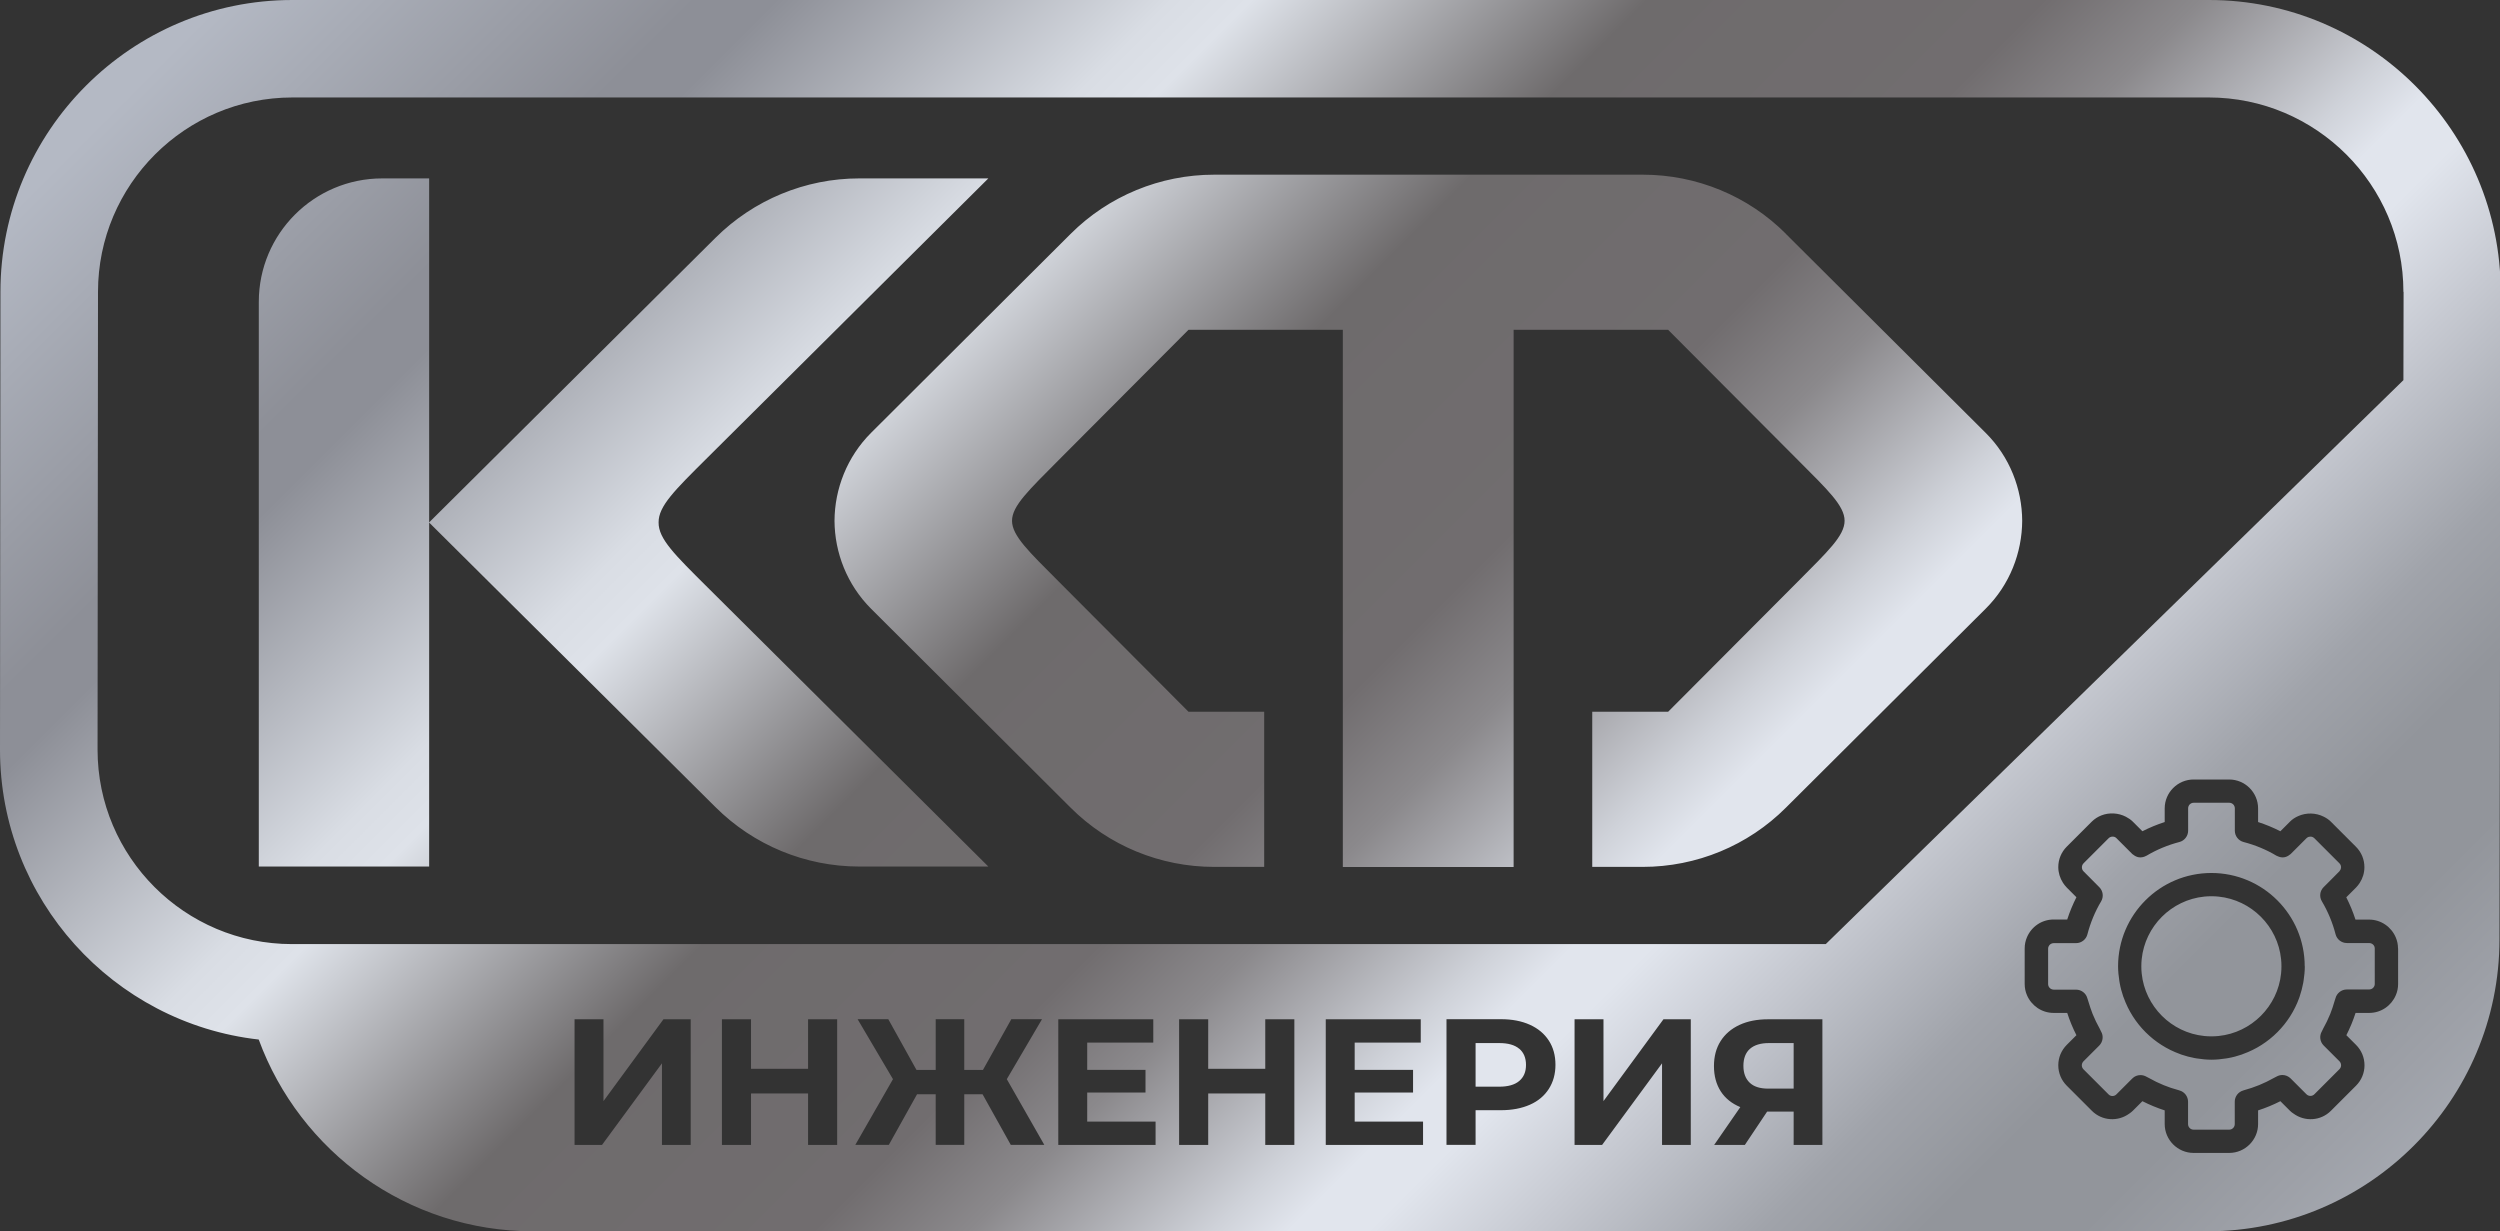 <?xml version="1.0" encoding="UTF-8"?> <svg xmlns="http://www.w3.org/2000/svg" xmlns:xlink="http://www.w3.org/1999/xlink" id="_Слой_1" data-name="Слой 1" viewBox="0 0 282.65 139.21"><rect x="0" y="0" width="282.65" height="139.21" fill="#333333" stroke="none"/><defs><style> .cls-1 { fill: none; } .cls-2 { fill: url(#linear-gradient); } .cls-3 { clip-path: url(#clippath); } </style><clipPath id="clippath"><path class="cls-1" d="M171.76,118.56c.51.43.77,1.04.77,1.84s-.26,1.39-.77,1.82c-.51.43-1.27.64-2.25.64h-2.68v-4.93h2.68c.99,0,1.74.21,2.25.64ZM268.44,106.99c.03.08.05.16.05.24v4.02c0,.09-.02.17-.05.24-.1.23-.32.38-.58.38h-2.53c-.6,0-1.13.41-1.28.99-.03.1-.07.2-.1.31-.14.49-.3.98-.49,1.46-.23.57-.5,1.12-.8,1.66h0c-.06.1-.1.21-.15.31-.31.52-.22,1.18.2,1.6l1.79,1.79c.16.16.18.35.18.45s-.02.28-.18.44l-2.84,2.84c-.24.24-.64.25-.89,0l-1.79-1.79c-.25-.25-.59-.39-.93-.39-.23,0-.46.06-.67.18-.1.06-.21.1-.31.16-.53.3-1.09.57-1.65.8-.56.23-1.13.42-1.72.58-.02,0-.03.01-.05.02-.15.04-.28.1-.4.18-.24.16-.42.39-.52.67-.05.14-.07.28-.07.43v2.53c0,.35-.28.63-.63.63h-4.02c-.35,0-.63-.28-.63-.63v-2.53c0-.6-.41-1.13-.99-1.28-.03,0-.06-.02-.09-.03-.57-.15-1.13-.34-1.67-.56-.57-.23-1.12-.5-1.65-.8-.1-.06-.21-.1-.31-.16-.21-.12-.44-.18-.67-.18-.34,0-.68.13-.93.39l-1.79,1.79c-.25.25-.65.25-.89,0l-2.84-2.84c-.16-.16-.18-.35-.18-.44s.02-.28.18-.45l1.79-1.79c.42-.42.51-1.09.2-1.6-.06-.1-.1-.21-.15-.31h0c-.3-.54-.57-1.09-.8-1.66-.19-.48-.35-.98-.5-1.48-.03-.1-.07-.19-.09-.28-.15-.58-.68-.99-1.28-.99h-2.53c-.26,0-.48-.16-.58-.38-.03-.08-.05-.16-.05-.24v-4.02c0-.09.02-.17.05-.24.1-.23.32-.38.58-.38h2.53c.6,0,1.13-.41,1.28-.99.34-1.31.86-2.57,1.55-3.73.31-.52.22-1.18-.2-1.6l-1.19-1.2-.6-.6c-.16-.16-.18-.35-.18-.45s.02-.28.18-.45l2.84-2.84c.08-.08.17-.13.25-.15.08-.03.15-.03.2-.03,0,0,.02,0,.03,0,.1,0,.27.03.41.18l1.07,1.07.72.72s.07.05.1.07c.2.16.42.27.66.3.26.03.53-.02.77-.15.02-.01.05-.01.07-.03,1.16-.69,2.41-1.21,3.72-1.55.58-.15.99-.68.99-1.28v-2.53c0-.35.28-.63.63-.63h4.02c.35,0,.63.28.63.63v2.53c0,.6.41,1.13.99,1.28,1.31.34,2.57.86,3.72,1.55.04.02.08.03.12.05.23.11.48.16.72.13.24-.03.47-.14.66-.3.03-.03.07-.04.1-.07l.6-.6,1.19-1.19c.08-.08.16-.12.24-.15,0,0,0,0,.01,0,.05-.02.09-.02.14-.02.02,0,.05-.01.06-.01.1,0,.28.02.44.18l2.84,2.84c.16.16.18.35.18.45,0,.09-.03.25-.15.39-.01.02-.01.03-.03.05l-.89.9-.9.9c-.43.43-.51,1.08-.2,1.6.69,1.16,1.21,2.42,1.55,3.73.15.58.67.99,1.28.99h2.53c.26,0,.48.16.58.38ZM260.57,109.25c0-5.82-4.73-10.55-10.55-10.55h0c-5.82,0-10.55,4.73-10.55,10.55,0,.56.06,1.1.14,1.63.01.08.02.17.04.25.09.52.23,1.03.4,1.53.02.05.04.1.06.15,1.06,2.96,3.41,5.3,6.36,6.36.05.02.1.04.15.06.49.17,1,.3,1.53.4.08.01.17.02.25.04.53.08,1.08.14,1.63.14h0c.56,0,1.1-.06,1.63-.14.08-.01.17-.02.25-.04.52-.09,1.03-.23,1.53-.4.05-.02.1-.04.15-.06,2.96-1.06,5.3-3.41,6.36-6.36.02-.05.04-.1.05-.15.17-.49.3-1,.4-1.53.01-.08.02-.16.04-.24.08-.53.14-1.08.14-1.63ZM197.11,120.5c0,.83.24,1.46.71,1.91s1.17.67,2.09.67h2.88v-5.15h-2.8c-.93,0-1.65.22-2.14.65-.49.43-.74,1.08-.74,1.93ZM250.83,101.37c-.27-.03-.54-.04-.81-.04s-.54.01-.81.04c-3.72.38-6.69,3.35-7.07,7.07-.03.27-.04.54-.04.81s.01.54.04.81c.38,3.72,3.35,6.69,7.07,7.07.27.03.54.04.81.04s.54-.01.81-.04c3.72-.38,6.69-3.35,7.07-7.07.03-.27.04-.54.04-.81s-.01-.54-.04-.81c-.38-3.72-3.35-6.69-7.07-7.07ZM201.93,26.45c-4.28-4.3-10.11-6.7-16.19-6.7h-48.48c-6.08,0-11.93,2.41-16.22,6.7l-22.55,22.48c-2.73,2.73-4.12,6.35-4.14,9.95.02,3.6,1.41,7.22,4.14,9.95l22.55,22.48c4.3,4.3,10.14,6.7,16.22,6.7h5.67v-17.54h-8.56l-14.71-14.76c-3.32-3.33-5.24-5.14-5.24-6.83s1.93-3.49,5.24-6.83l14.71-14.76h17.45v60.73h19.31v-60.73h17.47l14.71,14.76c3.32,3.33,5.24,5.13,5.24,6.83s-1.93,3.49-5.24,6.83l-14.71,14.76h-8.58v17.54h5.71c6.08,0,11.91-2.41,16.19-6.7l22.57-22.48c2.75-2.73,4.12-6.35,4.14-9.95-.02-3.6-1.39-7.22-4.14-9.95l-22.57-22.48ZM74.46,59.07c-.02-1.85,1.83-3.65,5.5-7.3l31.78-31.6h-14.6c-6.09,0-11.94,2.43-16.25,6.72l-32.38,32.18,32.38,32.18c4.31,4.3,10.16,6.72,16.25,6.72h14.6l-31.78-31.6c-3.67-3.65-5.52-5.45-5.5-7.3ZM43.22,20.17c-7.71,0-13.96,6.25-13.96,13.96v63.84h19.26V20.17h-5.3ZM282.73,33l-.14,73.21c0,18.19-14.82,33-33,33H60.26c-14.23,0-26.37-9.04-31.01-21.68C12.82,115.68,0,101.68,0,84.76l.05-51.76C.05,14.82,14.85,0,33.06,0h216.68C267.94,0,282.73,14.82,282.73,33ZM78.09,115.24h-3.08l-6.78,9.25v-9.25h-3.27v14.21h3.1l6.78-9.23v9.23h3.25v-14.21ZM94.65,115.24h-3.29v5.6h-6.45v-5.6h-3.29v14.21h3.29v-5.82h6.45v5.82h3.29v-14.21ZM118.07,129.44l-4.24-7.43,3.98-6.78h-3.47l-3.21,5.74h-2.11v-5.74h-3.23v5.74h-2.17l-3.19-5.74h-3.47l4,6.78-4.26,7.43h3.79l3.19-5.72h2.11v5.72h3.23v-5.72h2.07l3.19,5.72h3.79ZM130.65,126.81h-7.73v-3.29h6.59v-2.56h-6.59v-3.08h7.47v-2.64h-10.74v14.21h11v-2.64ZM146.34,115.24h-3.29v5.6h-6.45v-5.6h-3.29v14.21h3.29v-5.82h6.45v5.82h3.29v-14.21ZM160.89,126.81h-7.73v-3.29h6.6v-2.56h-6.6v-3.08h7.47v-2.64h-10.74v14.21h11v-2.64ZM175.86,120.39c0-1.06-.25-1.97-.75-2.74-.5-.77-1.21-1.37-2.14-1.79s-2.02-.63-3.28-.63h-6.15v14.21h3.29v-3.92h2.86c1.26,0,2.35-.21,3.28-.62.93-.41,1.64-1.01,2.14-1.79.5-.78.75-1.69.75-2.73ZM191.16,115.24h-3.09l-6.78,9.25v-9.25h-3.27v14.21h3.11l6.78-9.23v9.23h3.25v-14.21ZM206.04,115.24h-6.13c-1.24,0-2.33.21-3.25.64-.92.43-1.63,1.04-2.13,1.83-.5.79-.75,1.73-.75,2.83s.26,2.06.77,2.85c.51.79,1.25,1.38,2.21,1.78l-2.96,4.28h3.47l2.52-3.77h3v3.77h3.25v-14.21ZM271.12,107.24c0-.45-.09-.88-.26-1.27-.5-1.17-1.66-2-3.01-2h-1.54c-.28-.87-.63-1.71-1.04-2.52l.31-.31.78-.78c.16-.16.31-.35.43-.54.34-.52.53-1.13.53-1.78,0-.87-.34-1.69-.96-2.31l-2.84-2.84c-.23-.23-.51-.41-.79-.55-.9-.46-1.99-.48-2.9-.07-.34.15-.66.35-.92.62l-1.09,1.09c-.81-.41-1.65-.76-2.52-1.04v-1.54c0-1.8-1.47-3.27-3.27-3.27h-4.02c-1.8,0-3.27,1.47-3.27,3.27v1.54c-.87.28-1.71.63-2.52,1.04l-1.09-1.09c-.23-.23-.5-.4-.78-.55-.85-.44-1.88-.5-2.77-.15-.39.15-.76.39-1.07.69l-2.84,2.84c-.62.62-.96,1.44-.96,2.31,0,.64.19,1.25.53,1.78.12.19.27.37.43.54l.78.78.31.31c-.41.81-.76,1.65-1.04,2.52h-1.54c-1.35,0-2.51.82-3.01,2-.17.39-.26.82-.26,1.27v4.02c0,.45.09.88.26,1.27.5,1.17,1.66,2,3.01,2h1.54c.28.87.63,1.71,1.04,2.52l-1.09,1.09c-.62.62-.96,1.44-.96,2.31s.34,1.69.96,2.31l2.84,2.84c1.15,1.15,2.95,1.25,4.23.31.14-.09.26-.19.39-.31l1.09-1.09c.81.41,1.65.76,2.52,1.04v1.54c0,1.8,1.47,3.27,3.27,3.27h4.02c1.8,0,3.27-1.47,3.27-3.27v-1.54c.87-.28,1.71-.63,2.52-1.04l1.09,1.09c.12.12.25.22.39.31,1.28.94,3.08.84,4.23-.31l2.84-2.84c.62-.62.96-1.44.96-2.31s-.34-1.69-.96-2.31l-1.09-1.09c.41-.81.76-1.65,1.04-2.52h1.54c1.35,0,2.51-.82,3.01-2,.17-.39.26-.82.26-1.27v-4.02ZM271.73,33c0-12.12-9.88-21.98-22-21.98H33.06c-12.12,0-21.98,9.86-21.98,21.98l-.05,51.76c0,12.12,9.86,21.98,21.98,21.98h173.41l65.31-63.76.02-9.98Z"></path></clipPath><linearGradient id="linear-gradient" x1="-81.54" y1="-153.26" x2="366.4" y2="294.68" gradientUnits="userSpaceOnUse"><stop offset=".04" stop-color="#e7ebf2"></stop><stop offset=".19" stop-color="#b3b9c3"></stop><stop offset=".22" stop-color="#b3b9c3"></stop><stop offset=".29" stop-color="#b4b9c4"></stop><stop offset=".35" stop-color="#8d8f97"></stop><stop offset=".36" stop-color="#8d8f97"></stop><stop offset=".41" stop-color="#d9dde4"></stop><stop offset=".42" stop-color="#dee2e9"></stop><stop offset=".47" stop-color="#6e6b6c"></stop><stop offset=".52" stop-color="#716d6f"></stop><stop offset=".54" stop-color="#8b898c"></stop><stop offset=".57" stop-color="#ced1d8"></stop><stop offset=".58" stop-color="#e1e5ed"></stop><stop offset=".59" stop-color="#e1e5ed"></stop><stop offset=".61" stop-color="#c7cad2"></stop><stop offset=".64" stop-color="#a0a3aa"></stop><stop offset=".66" stop-color="#92959b"></stop><stop offset=".68" stop-color="#92959b"></stop><stop offset=".7" stop-color="#9da0a7"></stop><stop offset=".75" stop-color="#babfc9"></stop><stop offset=".75" stop-color="#bbc0ca"></stop><stop offset=".81" stop-color="#bdc2cb"></stop><stop offset=".96" stop-color="#c4c8d0"></stop></linearGradient></defs><g class="cls-3"><rect class="cls-2" width="282.65" height="139.21"></rect></g></svg> 